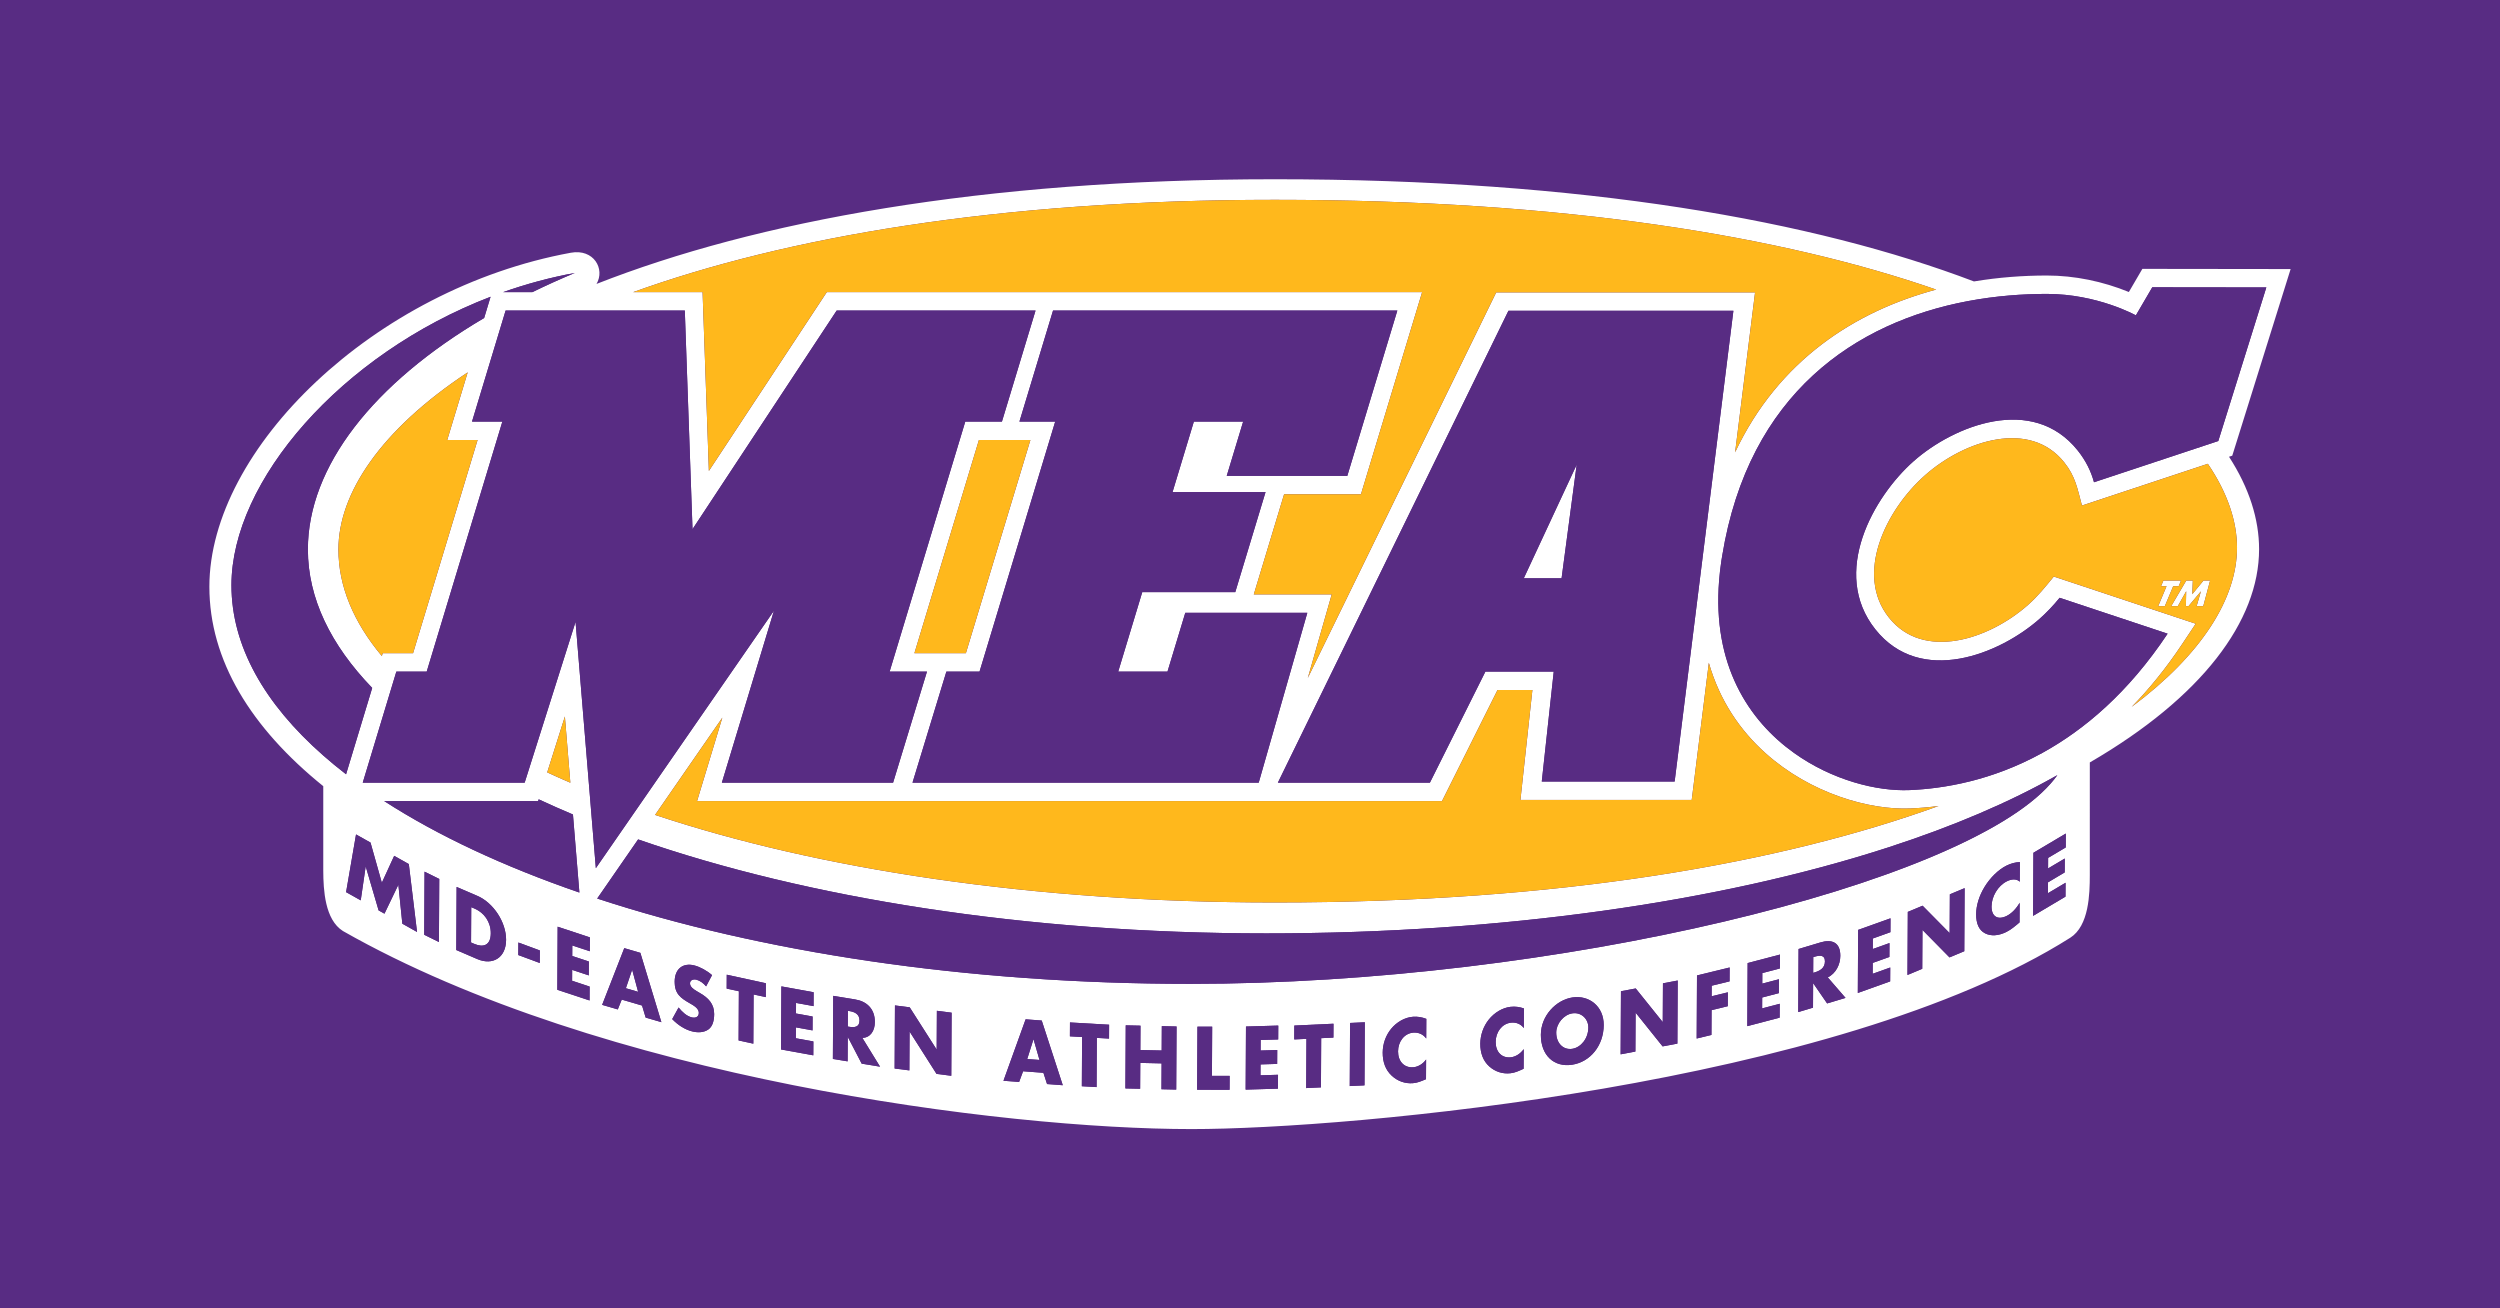 <?xml version="1.0" encoding="UTF-8"?>
<!-- Generator: Adobe Illustrator 27.4.0, SVG Export Plug-In . SVG Version: 6.00 Build 0)  -->
<svg xmlns="http://www.w3.org/2000/svg" xmlns:xlink="http://www.w3.org/1999/xlink" version="1.1" id="Layer_1" x="0px" y="0px" viewBox="0 0 1200 628" style="enable-background:new 0 0 1200 628;" xml:space="preserve">
<style type="text/css">
	.Drop_x0020_Shadow{fill:none;}
	.Round_x0020_Corners_x0020_2_x0020_pt{fill:#FFFFFF;stroke:#231F20;stroke-miterlimit:10;}
	.Live_x0020_Reflect_x0020_X{fill:none;}
	.Bevel_x0020_Soft{fill:url(#SVGID_1_);}
	.Dusk{fill:#FFFFFF;}
	.Foliage_GS{fill:#FFDD00;}
	.Pompadour_GS{fill-rule:evenodd;clip-rule:evenodd;fill:#44ADE2;}
	.st0{fill:#582C83;}
	.st1{fill:#FFFFFF;}
	.st2{fill:#FFB81C;}
</style>
<linearGradient id="SVGID_1_" gradientUnits="userSpaceOnUse" x1="436.123" y1="495.434" x2="436.83" y2="496.142">
	<stop offset="0" style="stop-color:#DEDFE3"></stop>
	<stop offset="0.178" style="stop-color:#DADBDF"></stop>
	<stop offset="0.361" style="stop-color:#CECFD3"></stop>
	<stop offset="0.546" style="stop-color:#B9BCBF"></stop>
	<stop offset="0.732" style="stop-color:#9CA0A2"></stop>
	<stop offset="0.918" style="stop-color:#787D7E"></stop>
	<stop offset="1" style="stop-color:#656B6C"></stop>
</linearGradient>
<rect x="-2.5" y="-2.5" class="st0" width="1205" height="633"></rect>
<g>
	<g>
		<polyline class="st1" points="303.395,465.573 300.422,474.355 306.305,476.077 303.465,465.597 303.395,465.573   "></polyline>
		<path class="st1" d="M407.675,485.305l-0.684-0.11l-0.041,7.547l0.684,0.116c2.313,0.377,4.915,0.324,4.933-2.974    C412.584,486.592,409.987,485.681,407.675,485.305"></path>
		<path class="st1" d="M754.741,486.406c-4.232,0.65-7.727,4.997-7.75,9.17c-0.023,5.223,3.426,8.509,7.663,7.86    c4.232-0.649,7.727-4.997,7.75-10.214C762.427,489.043,758.972,485.757,754.741,486.406"></path>
		<path class="st1" d="M227.861,436.156l-1.658-0.713l-0.093,16.949l1.588,0.684c4.22,1.815,7.843,0.8,7.872-5.107    C235.599,442.55,232.405,438.115,227.861,436.156"></path>
		<polyline class="st1" points="496.048,498.915 493.069,508.334 498.958,508.781 496.118,498.921 496.048,498.915   "></polyline>
		<path class="st1" d="M871.06,459.209l-0.69,0.209l-0.041,7.547l0.69-0.203c2.319-0.696,4.927-1.959,4.944-5.252    C875.981,458.212,873.378,458.513,871.06,459.209"></path>
		<polyline class="st1" points="1039.135,290.93 1043.135,281.36 1045.772,281.36 1046.902,278.659 1038.439,278.659     1037.309,281.36 1039.947,281.36 1035.947,290.93 1039.135,290.93   "></polyline>
		<polyline class="st1" points="1045.366,290.93 1049.343,283.864 1049.378,283.864 1049.239,290.93 1050.508,290.93     1056.409,283.864 1056.438,283.864 1054.386,290.93 1057.574,290.93 1060.849,278.659 1057.672,278.659 1052.293,285.22     1052.548,278.659 1049.406,278.659 1042.19,290.93 1045.366,290.93   "></polyline>
		<polyline class="st1" points="756.804,223.035 731.421,277.552 749.553,277.552 756.804,223.035   "></polyline>
		<path class="st1" d="M1054.247,215.181l-49.125,16.294c-1.42-5.246-3.924-10.358-7.767-15.181    c-21.702-27.22-59.548-11.935-78.769,5.043c-19.221,16.978-40.094,53.554-18.392,80.78c21.702,27.226,59.548,11.935,78.769-5.043    c3.246-2.864,6.533-6.289,9.663-10.133l51.827,17.228c-18.85,28.327-39.967,46.129-60.208,57.264    c-24.287,13.361-47.317,17.117-63.651,17.813c-15.668,0.667-37.167-4.764-55.426-17.813    c-21.975-15.697-39.237-42.425-35.996-82.815c0.243-3.026,0.591-6.121,1.066-9.298c0.128-0.846,0.273-1.67,0.406-2.504    c12.781-78.265,64.336-112.169,117.901-122.277c6.591-1.24,13.204-2.127,19.784-2.69c6.098-0.522,12.161-0.771,18.137-0.771    c24.322,0,42.755,10.295,42.755,10.295l7.878-13.483l54.736,0.07l-23.059,73.732l-0.139,0.046L1054.247,215.181 M1073.769,262.898    c0,24.137-16.711,51.148-50.575,76.421c8.318-8.515,16.462-18.462,24.218-30.124l6.527-9.808l-68.127-22.647    c-3.889,4.788-7.692,9.506-12.335,13.604c-19.059,16.839-50.314,26.774-66.77,6.133c-16.561-20.775-1.664-51.612,17.355-68.404    c19.065-16.839,50.314-26.78,66.77-6.139c5.408,6.782,6.295,12.526,8.509,20.723l60.417-20.039    C1069.26,236.599,1073.769,250.319,1073.769,262.898z M991.557,406.767l-8.446,5.014l-0.029,5.06l8.017-4.759l-0.035,6.672    l-8.017,4.759l-0.029,5.223l8.451-5.02l-0.035,6.666l-15.558,9.24l0.162-30.287l15.552-9.24L991.557,406.767z M969.484,423.23    c-1.438-1.437-3.785-1.42-6.214-0.197c-4.347,2.185-7.304,7.356-7.333,12.057c-0.023,4.782,2.933,6.741,7.356,4.515    c2.319-1.165,4.643-3.576,6.139-6.295l-0.046,9.442c-2.365,1.988-4.069,3.443-6.278,4.556c-3.808,1.913-7.425,2.133-10.237,0.702    c-2.991-1.501-4.347-4.742-4.324-9.24c0.023-4.139,1.455-8.828,4.081-13.112c2.695-4.4,6.585-8.202,10.428-10.132    c2.284-1.148,4.382-1.641,6.481-1.739L969.484,423.23z M942.867,456.589l-7.101,2.968l-12.909-13.118l-0.075,0.029l-0.099,18.561    l-7.101,2.968l0.162-30.287l7.101-2.968l12.909,13.077l0.07-0.029l0.099-18.52l7.101-2.968L942.867,456.589z M907.409,447.447    l-8.44,3.026l-0.023,5.06l8.005-2.869l-0.035,6.672l-8.005,2.864l-0.029,5.223l8.44-3.02l-0.035,6.666l-15.54,5.565l0.162-30.287    l15.535-5.564L907.409,447.447z M877.018,481.647l-6.637-9.64l-0.075,0.018l-0.058,11.651l-7.101,2.127l0.162-30.287l10.608-3.182    c5.397-1.617,9.471,0.006,9.437,6.475c-0.023,4.179-2.139,8.422-6.017,10.347l8.515,9.837L877.018,481.647z M854.354,464.86    l-8.434,2.214l-0.029,5.06l8.005-2.098l-0.035,6.666l-8.005,2.098l-0.023,5.223l8.434-2.214l-0.035,6.666l-15.529,4.075    l0.157-30.287l15.529-4.069L854.354,464.86z M830.194,471.051l-8.579,2.093l-0.029,5.06l7.785-1.896l-0.035,6.666l-7.785,1.895    l-0.058,11.894l-7.095,1.728l0.156-30.287l15.674-3.82L830.194,471.051z M805.147,500.932l-7.095,1.339l-12.891-16.103    l-0.075,0.018l-0.099,18.555l-7.089,1.339l0.156-30.287l7.095-1.339l12.891,16.062l0.075-0.011l0.093-18.514l7.095-1.345    L805.147,500.932z M754.607,511.07c-8.753,1.339-15.048-4.602-14.996-14.404c0.046-9.159,7.315-16.688,15.169-17.894    c7.848-1.2,15.048,4.122,15.001,13.28C769.731,501.854,763.366,509.731,754.607,511.07z M731.439,493.483    c-1.432-2-3.779-2.887-6.202-2.602c-4.342,0.51-7.292,4.55-7.315,9.251c-0.023,4.776,2.921,7.883,7.338,7.367    c2.313-0.272,4.637-1.791,6.127-3.93l-0.046,9.437c-2.359,1.078-4.058,1.884-6.266,2.139c-3.797,0.446-7.408-0.736-10.213-3.252    c-2.985-2.661-4.342-6.44-4.318-10.938c0.023-4.133,1.455-8.277,4.075-11.558c2.69-3.362,6.573-5.669,10.405-6.115    c2.278-0.266,4.376,0.046,6.469,0.765L731.439,493.483z M684.586,498.486c-1.432-2.046-3.779-3.02-6.202-2.823    c-4.342,0.359-7.286,4.295-7.315,8.996c-0.023,4.777,2.927,7.988,7.338,7.628c2.313-0.191,4.631-1.629,6.127-3.716l-0.046,9.437    c-2.359,0.997-4.063,1.739-6.266,1.919c-3.797,0.313-7.408-0.997-10.214-3.617c-2.985-2.765-4.342-6.59-4.313-11.089    c0.017-4.133,1.449-8.225,4.069-11.413c2.695-3.275,6.573-5.437,10.405-5.756c2.278-0.185,4.376,0.203,6.469,0.997    L684.586,498.486z M654.954,520.971l-7.083,0.336l0.157-30.287l7.089-0.33L654.954,520.971z M640.039,498.045l-5.86,0.278    l-0.122,23.615l-7.089,0.336l0.127-23.621l-5.86,0.278l0.035-6.666l18.804-0.887L640.039,498.045z M613.538,498.944l-8.422,0.249    l-0.023,5.061l7.988-0.238l-0.035,6.666l-7.988,0.238l-0.029,5.223l8.422-0.249l-0.035,6.666l-15.511,0.458l0.162-30.281    l15.511-0.464L613.538,498.944z M590.195,523.092l-15.581-0.006l0.157-30.287h7.083l-0.122,23.621h8.498L590.195,523.092z     M564.586,522.999l-7.083-0.162l0.064-12.41l-10.225-0.232l-0.07,12.41l-7.083-0.162l0.157-30.287l7.089,0.162l-0.064,11.691    l10.231,0.232l0.058-11.692l7.089,0.162L564.586,522.999z M532.34,498.521l-5.86-0.336l-0.122,23.621l-7.083-0.411l0.128-23.615    l-5.86-0.342l0.035-6.666l18.792,1.084L532.34,498.521z M502.581,520.345l-1.739-5.397l-9.756-0.736l-1.907,5.124l-7.518-0.568    l10.637-29.498l7.733,0.586l10.103,31.058L502.581,520.345z M456.62,516.374l-7.083-0.904l-12.868-20.224l-0.075-0.006    l-0.099,18.555l-7.078-0.904l0.156-30.287l7.083,0.91l12.868,20.177l0.075,0.006l0.099-18.514l7.078,0.904L456.62,516.374z     M413.616,510.56l-6.625-12.741l-0.07-0.017l-0.064,11.651l-7.078-1.159l0.157-30.287l10.584,1.733    c5.385,0.881,9.448,4.405,9.414,10.868c-0.017,4.179-2.133,7.448-6.005,7.582l8.498,13.813L413.616,510.56z M390.511,482.945    l-8.417-1.53l-0.023,5.06l7.982,1.449l-0.035,6.672l-7.982-1.455l-0.029,5.223l8.417,1.531l-0.035,6.666l-15.494-2.817    l0.156-30.287l15.494,2.817L390.511,482.945z M367.574,478.621l-5.849-1.275l-0.122,23.615l-7.078-1.542l0.122-23.615    l-5.849-1.275l0.035-6.672l18.781,4.098L367.574,478.621z M339.948,494.185c-2.139,1.466-4.997,1.582-7.738,0.881    c-3.432-0.875-6.782-3.014-9.553-5.889l3.066-5.576c1.762,2.18,3.849,4.116,6.266,4.736c1.664,0.423,3.437-0.052,3.443-2.179    c0.012-2.209-2.759-3.681-4.278-4.55c-4.428-2.539-7.35-4.567-7.315-10.434c0.029-6.144,3.988-9.159,9.437-7.767    c2.742,0.696,6.098,2.522,8.509,4.66l-2.852,5.391c-1.293-1.536-2.95-2.765-4.678-3.205c-1.304-0.33-3.037,0.07-3.049,1.756    c-0.012,1.768,1.901,2.939,3.124,3.693l1.803,1.061c3.785,2.214,6.701,5.089,6.672,9.988    C342.794,489.762,342.128,492.689,339.948,494.185z M309.922,488.441l-1.739-5.779l-9.744-2.852l-1.907,4.719l-7.507-2.197    l10.625-27.226l7.727,2.26l10.092,33.284L309.922,488.441z M283.113,456.606l-8.411-2.782l-0.023,5.06l7.976,2.638l-0.041,6.666    l-7.97-2.637l-0.029,5.223l8.405,2.782l-0.035,6.666l-15.477-5.118l0.156-30.287l15.483,5.124L283.113,456.606z M259.093,462.246    l-10.318-3.82l0.035-6.023l10.318,3.814L259.093,462.246z M229.038,460.333l-10.028-4.318l0.157-30.287l10.028,4.319    c7.576,3.263,13.778,12.578,13.732,21.093C242.886,459.655,236.573,463.579,229.038,460.333z M210.686,452.178l-7.066-3.489    l0.162-30.287l7.066,3.495L210.686,452.178z M193.122,443.379l-1.895-18.543l-0.07-0.04l-6.614,13.772l-2.811-1.576l-6.144-20.937    l-0.075-0.041l-2.359,16.161l-7.031-3.948l4.771-27.696l6.956,3.907l5.431,19.279l5.924-12.909l7.031,3.948l3.947,32.588    L193.122,443.379z M111.09,280.896c0-49.972,52.482-110.818,124.387-138.45l-3.084,10.185    c-53.27,31.382-84.612,71.407-84.606,111.096c0,23.441,10.95,45.856,30.866,66.481l-12.544,41.451    c-3.837-2.956-7.478-5.965-10.944-9.008C126.88,337.789,111.09,310.053,111.09,280.896z M275.897,131.021    c-7.043,2.939-13.83,6.017-20.38,9.211h-14.039C252.566,136.314,264.072,133.189,275.897,131.021z M611.868,433.194    c-116.249,0-219.386-16.021-297.442-42.042l32.298-46.691l-12.132,40.054h357.575l26.641-53.322h16.74l-3.287,30.24l-2.452,22.52    h82.212l2.811-22.52l5.402-43.288c5.217,18.247,15.129,32.524,27.104,43.288c21.656,19.476,50.059,27.464,69.599,26.629    c4.156-0.174,8.718-0.545,13.599-1.194C855.026,414.245,749.188,433.194,611.868,433.194z M258.298,384.515l0.272-0.846    c5.327,2.487,10.805,4.921,16.45,7.292l3.09,37.469c-36.42-12.538-68.051-27.365-93.706-43.914H258.298z M265.602,361.433    l5.542-17.517l1.443,17.517l1.177,14.277c-3.779-1.629-7.495-3.281-11.106-4.968L265.602,361.433z M486.762,211.21h7.831    l-30.965,102.326h-24.716l30.965-102.326H486.762z M741.536,361.433l4.255-39.068h-32.797l-26.647,53.328h-72.972L724.054,149.17    h107.977l-26.49,212.263l-1.71,13.691h-63.785L741.536,361.433z M596.705,202.383h-23.656l-10.225,33.793h44.645l-14.543,48.053    h-44.645l-11.541,38.135h23.656l8.538-28.212h58.58l-23.337,81.54H437.99l16.277-53.328h15.911l36.309-119.982h-17.169    l16.137-53.322h165.27l-24.021,79.366h-57.884L596.705,202.383z M229.241,211.21L198.27,313.536h-14.572l-0.412,1.374    c-13.564-16.248-20.85-33.463-20.85-51.183c0-26.762,20.189-57.339,62.063-85l-9.831,32.483H229.241z M178.428,361.433    l11.767-38.883l0.052-0.185h14.572l36.309-119.982h-14.572l13.541-44.732l2.597-8.59h86.014l3.698,104.935l69.205-104.935h95.457    l-16.143,53.322h-17.598l-36.309,119.982h17.934l-16.271,53.328h-82.195l25.012-82.548l-65.744,95.034l-2.243,3.24l-17.505,25.307    l-1.82-22.038l-0.214-2.597l-0.696-8.474l-0.336-4.052l-1.49-18.131l-5.188-62.938l-0.145,0.481l-19.772,62.457l-1.722,5.437    l-1.043,3.298l-1.745,5.524H174.11L178.428,361.433z M571.409,472.251c-108.059,0-206.727-15.355-284.754-40.946l19.639-28.391    c80.745,28.096,186.172,45.108,301.517,45.108c112.754,0,217.746-15.024,298.712-41.318c30.768-9.987,58.081-21.598,81.006-34.64    c-0.956,1.362-2.058,2.725-3.258,4.087C941.545,424.702,746.15,472.257,571.409,472.251z M611.868,95.912    c140.096,0,244.051,17.645,317.492,43.086c-38.837,10.381-75.633,33.875-96.512,78.108l9.576-76.763H718.182L627.733,325.46    l11.483-40.135h-37.405l14.549-48.07h36.895l29.359-97.022H396.858l-56.603,85.829l-3.026-85.829h-33.342    C376.698,114.003,478.589,95.912,611.868,95.912z M1071.485,218.728l28.015-89.579l-71.164-0.093l-6.486,11.106    c-12.416-5.072-25.957-7.912-39.387-7.912c-11.39,0-23.174,0.881-34.965,2.84c-76.601-29.11-187.048-49.05-335.63-49.05    c-140.844,0-249.36,20.317-325.544,50.244c4.226-7.147-1.322-16.99-12.341-14.967C179.501,138.661,100.494,215.5,100.5,281.615    c0,35.295,19.917,67.697,54.667,95.747v40.599c0.046,9.234,0.765,23.47,9.443,28.93c124.011,70.556,316.577,95.069,407.356,95.069    c76.265,0,309.986-21.151,421.76-91.846c9.008-5.738,9.379-20.983,9.379-30.113l0.006-54.024    c53.774-31.226,81.25-67.877,81.25-102.361c0-14.375-4.73-29.4-14.433-44.372L1071.485,218.728z"></path>
	</g>
	<g>
		<g>
			<path class="st0" d="M275.897,131.015c-11.825,2.168-23.337,5.298-34.42,9.211h14.039     C262.06,137.032,268.854,133.954,275.897,131.015"></path>
			<path class="st0" d="M275.021,390.96c-5.646-2.371-11.124-4.805-16.456-7.292l-0.267,0.846h-73.894     c25.655,16.549,57.287,31.371,93.706,43.915L275.021,390.96"></path>
			<path class="st0" d="M169.206,361.433l9.454-31.231c-19.923-20.624-30.872-43.039-30.872-66.481     c0-39.689,31.336-79.713,84.606-111.09l3.084-10.19c-71.906,27.638-124.387,88.478-124.387,138.456     c0.006,29.151,15.79,56.887,44.082,81.748c3.466,3.049,7.101,6.057,10.938,9.014L169.206,361.433"></path>
			<path class="st0" d="M906.523,406.704c-80.96,26.293-185.958,41.318-298.706,41.318     c-115.351-0.006-220.778-17.013-301.523-45.114l-19.639,28.391c78.033,25.598,176.695,40.946,284.754,40.952     c174.742,0,370.136-47.555,412.862-96.101c1.2-1.362,2.301-2.73,3.258-4.092C964.604,385.1,937.29,396.711,906.523,406.704"></path>
		</g>
		<g>
			<polyline class="st0" points="189.204,410.808 183.28,423.717 177.849,404.437 170.893,400.531 166.122,428.226 173.148,432.174      175.513,416.013 175.582,416.054 181.727,436.985 184.538,438.567 191.157,424.795 191.227,424.836 193.117,443.379      200.183,447.343 196.235,414.75 189.204,410.808    "></polyline>
			<polyline class="st0" points="203.62,448.688 210.686,452.183 210.848,421.897 203.776,418.401 203.62,448.688    "></polyline>
			<path class="st0" d="M227.699,453.076l-1.588-0.684l0.093-16.949l1.658,0.713c4.544,1.959,7.738,6.394,7.709,11.813     C235.541,453.876,231.918,454.89,227.699,453.076 M229.194,430.046l-10.028-4.318l-0.156,30.287l10.028,4.318     c7.535,3.246,13.848-0.678,13.888-9.193C242.972,442.625,236.77,433.31,229.194,430.046z"></path>
			<polyline class="st0" points="248.775,458.426 259.093,462.246 259.127,456.218 248.81,452.404 248.775,458.426    "></polyline>
			<polyline class="st0" points="267.509,475.103 282.992,480.221 283.026,473.555 274.616,470.773 274.645,465.556      282.621,468.187 282.655,461.522 274.679,458.884 274.708,453.824 283.113,456.606 283.148,449.94 267.666,444.816      267.509,475.103    "></polyline>
			<path class="st0" d="M300.416,474.355l2.974-8.782l0.075,0.017l2.834,10.486L300.416,474.355 M299.651,455.105l-10.625,27.226     l7.506,2.197l1.901-4.719l9.75,2.852l1.739,5.779l7.547,2.208l-10.098-33.284L299.651,455.105z"></path>
			<path class="st0" d="M336.134,476.76l-1.803-1.061c-1.223-0.759-3.136-1.93-3.124-3.692c0.006-1.687,1.745-2.093,3.043-1.762     c1.733,0.446,3.391,1.669,4.684,3.205l2.846-5.385c-2.406-2.145-5.762-3.965-8.504-4.66c-5.455-1.391-9.408,1.623-9.443,7.767     c-0.029,5.866,2.887,7.895,7.321,10.434c1.513,0.869,4.289,2.336,4.278,4.55c-0.012,2.127-1.785,2.603-3.443,2.174     c-2.423-0.615-4.51-2.556-6.266-4.73l-3.066,5.57c2.771,2.881,6.121,5.02,9.547,5.895c2.748,0.696,5.599,0.58,7.744-0.881     c2.174-1.501,2.84-4.429,2.858-7.437C342.829,481.844,339.919,478.975,336.134,476.76"></path>
			<polyline class="st0" points="348.799,474.523 354.648,475.799 354.526,499.419 361.604,500.961 361.726,477.34 367.574,478.616      367.609,471.95 348.834,467.857 348.799,474.523    "></polyline>
			<polyline class="st0" points="374.895,503.743 390.389,506.56 390.424,499.895 382.008,498.364 382.037,493.141 390.018,494.591      390.053,487.925 382.071,486.476 382.1,481.409 390.511,482.939 390.546,476.274 375.052,473.456 374.895,503.743    "></polyline>
			<path class="st0" d="M407.634,492.857l-0.69-0.116l0.041-7.553l0.684,0.116c2.313,0.377,4.91,1.287,4.892,4.579     C412.544,493.176,409.941,493.234,407.634,492.857 M419.934,490.608c0.035-6.469-4.034-9.987-9.414-10.868l-10.584-1.733     l-0.156,30.287l7.078,1.159l0.064-11.651l0.07,0.012l6.62,12.746l8.816,1.443l-8.498-13.813     C417.801,498.057,419.911,494.788,419.934,490.608z"></path>
			<polyline class="st0" points="449.601,503.697 449.531,503.685 436.657,483.508 429.574,482.603 429.417,512.884      436.501,513.794 436.593,495.24 436.669,495.246 449.537,515.464 456.62,516.374 456.777,486.087 449.699,485.177      449.601,503.697    "></polyline>
			<path class="st0" d="M493.063,508.334l2.979-9.419l0.075,0.006l2.84,9.854L493.063,508.334 M492.298,489.27l-10.637,29.499     l7.512,0.562l1.907-5.118l9.756,0.736l1.745,5.391l7.553,0.568l-10.103-31.058L492.298,489.27z"></path>
			<polyline class="st0" points="513.548,497.437 519.402,497.773 519.281,521.394 526.364,521.8 526.486,498.185 532.34,498.521      532.375,491.855 513.583,490.771 513.548,497.437    "></polyline>
			<polyline class="st0" points="557.601,504.242 547.37,504.01 547.434,492.318 540.351,492.162 540.189,522.443 547.278,522.605      547.341,510.195 557.567,510.427 557.503,522.837 564.592,522.999 564.748,492.713 557.665,492.556 557.601,504.242    "></polyline>
			<polyline class="st0" points="581.854,492.799 574.771,492.799 574.608,523.081 590.189,523.086 590.224,516.42 581.732,516.42      581.854,492.799    "></polyline>
			<polyline class="st0" points="597.905,523.017 613.416,522.559 613.451,515.887 605.028,516.142 605.052,510.919      613.045,510.682 613.08,504.016 605.086,504.248 605.115,499.187 613.538,498.938 613.572,492.272 598.061,492.73      597.905,523.017    "></polyline>
			<polyline class="st0" points="621.236,498.932 627.096,498.654 626.968,522.275 634.057,521.939 634.179,498.324      640.039,498.046 640.074,491.38 621.27,492.266 621.236,498.932    "></polyline>
			<polyline class="st0" points="647.87,521.307 654.96,520.971 655.116,490.684 648.027,491.02 647.87,521.307    "></polyline>
			<path class="st0" d="M678.169,488.052c-3.832,0.313-7.715,2.481-10.405,5.756c-2.62,3.182-4.052,7.275-4.075,11.413     c-0.023,4.498,1.333,8.324,4.318,11.089c2.805,2.62,6.417,3.93,10.213,3.617c2.203-0.18,3.907-0.922,6.26-1.919l0.052-9.443     c-1.495,2.093-3.814,3.524-6.127,3.716c-4.417,0.365-7.362-2.846-7.338-7.628c0.023-4.695,2.974-8.631,7.315-8.99     c2.423-0.197,4.765,0.771,6.202,2.823l0.052-9.437C682.545,488.255,680.447,487.867,678.169,488.052"></path>
			<path class="st0" d="M725.022,483.282c-3.832,0.452-7.715,2.754-10.405,6.121c-2.62,3.275-4.052,7.42-4.075,11.558     c-0.023,4.498,1.333,8.272,4.318,10.932c2.805,2.521,6.411,3.704,10.213,3.258c2.203-0.261,3.907-1.067,6.266-2.145l0.046-9.437     c-1.495,2.139-3.814,3.658-6.127,3.93c-4.417,0.516-7.362-2.585-7.338-7.367c0.023-4.701,2.974-8.741,7.315-9.246     c2.423-0.29,4.765,0.603,6.202,2.597l0.052-9.437C729.398,483.328,727.3,483.015,725.022,483.282"></path>
			<path class="st0" d="M754.654,503.436c-4.237,0.644-7.686-2.637-7.663-7.86c0.023-4.179,3.518-8.527,7.75-9.17     c4.231-0.649,7.686,2.632,7.663,6.811C762.38,498.439,758.885,502.787,754.654,503.436 M754.781,478.772     c-7.854,1.2-15.123,8.735-15.169,17.894c-0.052,9.802,6.243,15.737,15.001,14.399c8.753-1.339,15.123-9.217,15.175-19.013     C769.835,482.893,762.63,477.572,754.781,478.772z"></path>
			<polyline class="st0" points="798.116,490.504 798.047,490.516 785.149,474.453 778.06,475.793 777.898,506.079 784.993,504.74      785.091,486.185 785.161,486.168 798.052,502.271 805.147,500.932 805.304,470.645 798.215,471.99 798.116,490.504    "></polyline>
			<polyline class="st0" points="814.398,498.492 821.493,496.765 821.557,484.876 829.336,482.975 829.371,476.309      821.592,478.204 821.615,473.144 830.194,471.051 830.229,464.385 814.555,468.205 814.398,498.492    "></polyline>
			<polyline class="st0" points="838.703,492.55 854.232,488.476 854.267,481.809 845.833,484.024 845.862,478.801 853.861,476.703      853.896,470.031 845.897,472.129 845.92,467.069 854.36,464.86 854.394,458.189 838.86,462.264 838.703,492.55    "></polyline>
			<path class="st0" d="M871.025,466.762l-0.69,0.203l0.041-7.553l0.684-0.203c2.319-0.696,4.921-0.997,4.904,2.295     C875.946,464.803,873.337,466.066,871.025,466.762 M883.354,458.809c0.035-6.469-4.04-8.092-9.437-6.474l-10.608,3.182     l-0.162,30.287l7.101-2.127l0.058-11.651l0.075-0.017l6.637,9.639l8.834-2.655l-8.515-9.837     C881.215,467.231,883.331,462.988,883.354,458.809z"></path>
			<polyline class="st0" points="891.747,476.627 907.282,471.063 907.322,464.397 898.883,467.417 898.906,462.194      906.911,459.331 906.946,452.664 898.941,455.528 898.97,450.468 907.409,447.447 907.444,440.776 891.904,446.34      891.747,476.627    "></polyline>
			<polyline class="st0" points="935.824,447.784 935.754,447.813 922.84,434.736 915.739,437.709 915.582,467.996 922.683,465.023      922.782,446.468 922.851,446.433 935.76,459.551 942.861,456.583 943.023,426.296 935.922,429.27 935.824,447.784    "></polyline>
			<path class="st0" d="M952.628,425.659c-2.626,4.284-4.058,8.973-4.081,13.112c-0.023,4.498,1.333,7.738,4.324,9.24     c2.811,1.432,6.428,1.211,10.237-0.701c2.208-1.113,3.918-2.568,6.278-4.556l0.046-9.443c-1.495,2.719-3.82,5.13-6.138,6.295     c-4.423,2.226-7.379,0.267-7.356-4.515c0.029-4.701,2.985-9.871,7.333-12.057c2.429-1.223,4.776-1.241,6.214,0.197l0.052-9.443     c-2.098,0.099-4.197,0.591-6.481,1.739C959.213,417.457,955.329,421.259,952.628,425.659"></path>
			<polyline class="st0" points="975.878,439.622 991.436,430.389 991.47,423.717 983.019,428.736 983.048,423.514 991.059,418.755      991.094,412.089 983.083,416.842 983.106,411.782 991.557,406.768 991.592,400.102 976.034,409.336 975.878,439.622    "></polyline>
		</g>
		<g>
			<polyline class="st0" points="247.065,375.687 251.835,375.687 253.58,370.168 254.623,366.87 256.345,361.433 276.111,298.97      276.256,298.489 281.444,361.433 282.939,379.559 283.276,383.61 283.971,392.085 284.186,394.688 286,416.726 303.505,391.419      305.749,388.178 371.493,293.139 346.487,375.687 428.681,375.687 444.952,322.359 427.018,322.359 463.327,202.383      480.925,202.383 497.063,149.054 401.606,149.054 332.407,253.995 328.709,149.054 242.694,149.054 240.097,157.651      226.557,202.383 241.129,202.383 204.82,322.359 190.247,322.359 190.189,322.55 174.11,375.687 247.065,375.687    "></polyline>
			<polyline class="st0" points="670.726,149.054 505.462,149.054 489.318,202.382 506.488,202.382 470.178,322.358      454.267,322.358 437.996,375.687 604.176,375.687 627.513,294.147 568.934,294.147 560.395,322.358 536.74,322.358      548.281,284.229 592.925,284.229 607.469,236.176 562.824,236.176 573.049,202.382 596.705,202.382 588.827,228.42      646.705,228.42 670.726,149.054    "></polyline>
			<path class="st0" d="M1087.832,137.96l-54.737-0.069l-7.877,13.483c0,0-18.433-10.295-42.755-10.295     c-5.976,0-12.039,0.249-18.131,0.771c-6.579,0.562-13.199,1.449-19.784,2.69c-53.571,10.109-105.126,44.013-117.901,122.278     c-0.139,0.835-0.278,1.658-0.406,2.504c-0.481,3.176-0.829,6.272-1.072,9.298c-3.24,40.39,14.022,67.118,35.996,82.815     c18.259,13.048,39.758,18.479,55.426,17.813c16.335-0.696,39.364-4.452,63.651-17.813c20.241-11.135,41.364-28.936,60.208-57.264     l-51.827-17.227c-3.124,3.843-6.417,7.269-9.663,10.132c-19.221,16.978-57.067,32.269-78.769,5.043     c-21.702-27.226-0.829-63.802,18.392-80.78c19.221-16.978,57.067-32.263,78.769-5.043c3.843,4.823,6.353,9.935,7.767,15.181     l59.513-19.737l0.145-0.046L1087.832,137.96"></path>
			<path class="st0" d="M731.427,277.552l25.383-54.516l-7.251,54.516H731.427 M805.541,361.433l26.49-212.268H724.06     L613.375,375.687h72.972l26.647-53.322h32.797l-4.249,39.068l-1.49,13.692h63.779L805.541,361.433z"></path>
		</g>
	</g>
	<g>
		<path class="st2" d="M162.441,263.727c0,17.72,7.28,34.936,20.844,51.183l0.417-1.374h14.572L229.24,211.21h-14.572l9.831-32.483    C182.631,206.388,162.441,236.965,162.441,263.727"></path>
		<path class="st2" d="M1037.303,281.36l1.13-2.701h8.463l-1.13,2.701h-2.637l-4,9.57h-3.188l4-9.57H1037.303 M1052.542,278.659    l-0.249,6.556l5.373-6.556h3.176l-3.275,12.271h-3.188l2.058-7.066h-0.035l-5.901,7.066h-1.269l0.139-7.066h-0.035l-3.976,7.066    h-3.171l7.211-12.271H1052.542z M990.833,221.934c-16.456-20.641-47.705-10.7-66.77,6.133    c-19.018,16.798-33.915,47.636-17.355,68.411c16.456,20.641,47.705,10.7,66.77-6.133c4.643-4.104,8.445-8.822,12.335-13.604    l68.127,22.647l-6.527,9.807c-7.756,11.663-15.9,21.61-24.218,30.125c33.863-25.273,50.575-52.285,50.575-76.421    c0-12.584-4.51-26.299-14.01-40.28l-60.417,20.038C997.128,234.46,996.241,228.716,990.833,221.934z"></path>
		<polyline class="st2" points="438.912,313.536 463.628,313.536 494.593,211.205 469.877,211.205 438.912,313.536   "></polyline>
		<path class="st2" d="M340.255,226.061l56.603-85.835h285.762l-29.365,97.022h-36.895l-14.543,48.076h37.405l-11.489,40.135    l90.449-185.117H842.43l-9.582,76.763c20.879-44.233,57.675-67.732,96.512-78.108c-73.442-25.447-177.391-43.085-317.492-43.085    c-133.279,0-235.165,18.085-307.98,44.314h33.347L340.255,226.061"></path>
		<path class="st2" d="M847.34,361.433c-11.976-10.764-21.888-25.041-27.105-43.288l-5.402,43.288l-2.806,22.52H729.81l2.452-22.52    l3.292-30.246h-16.74l-26.647,53.328H334.592l12.138-40.054l-32.298,46.691c78.056,26.015,181.193,42.042,297.442,42.042    c137.314,0,243.152-18.954,318.669-46.326c-4.881,0.644-9.448,1.015-13.604,1.194C897.399,388.891,869.002,380.91,847.34,361.433"></path>
		<path class="st2" d="M272.593,361.433l-1.443-17.523l-5.541,17.523l-2.945,9.304c3.611,1.687,7.327,3.339,11.106,4.973    L272.593,361.433"></path>
	</g>
</g>
</svg>
